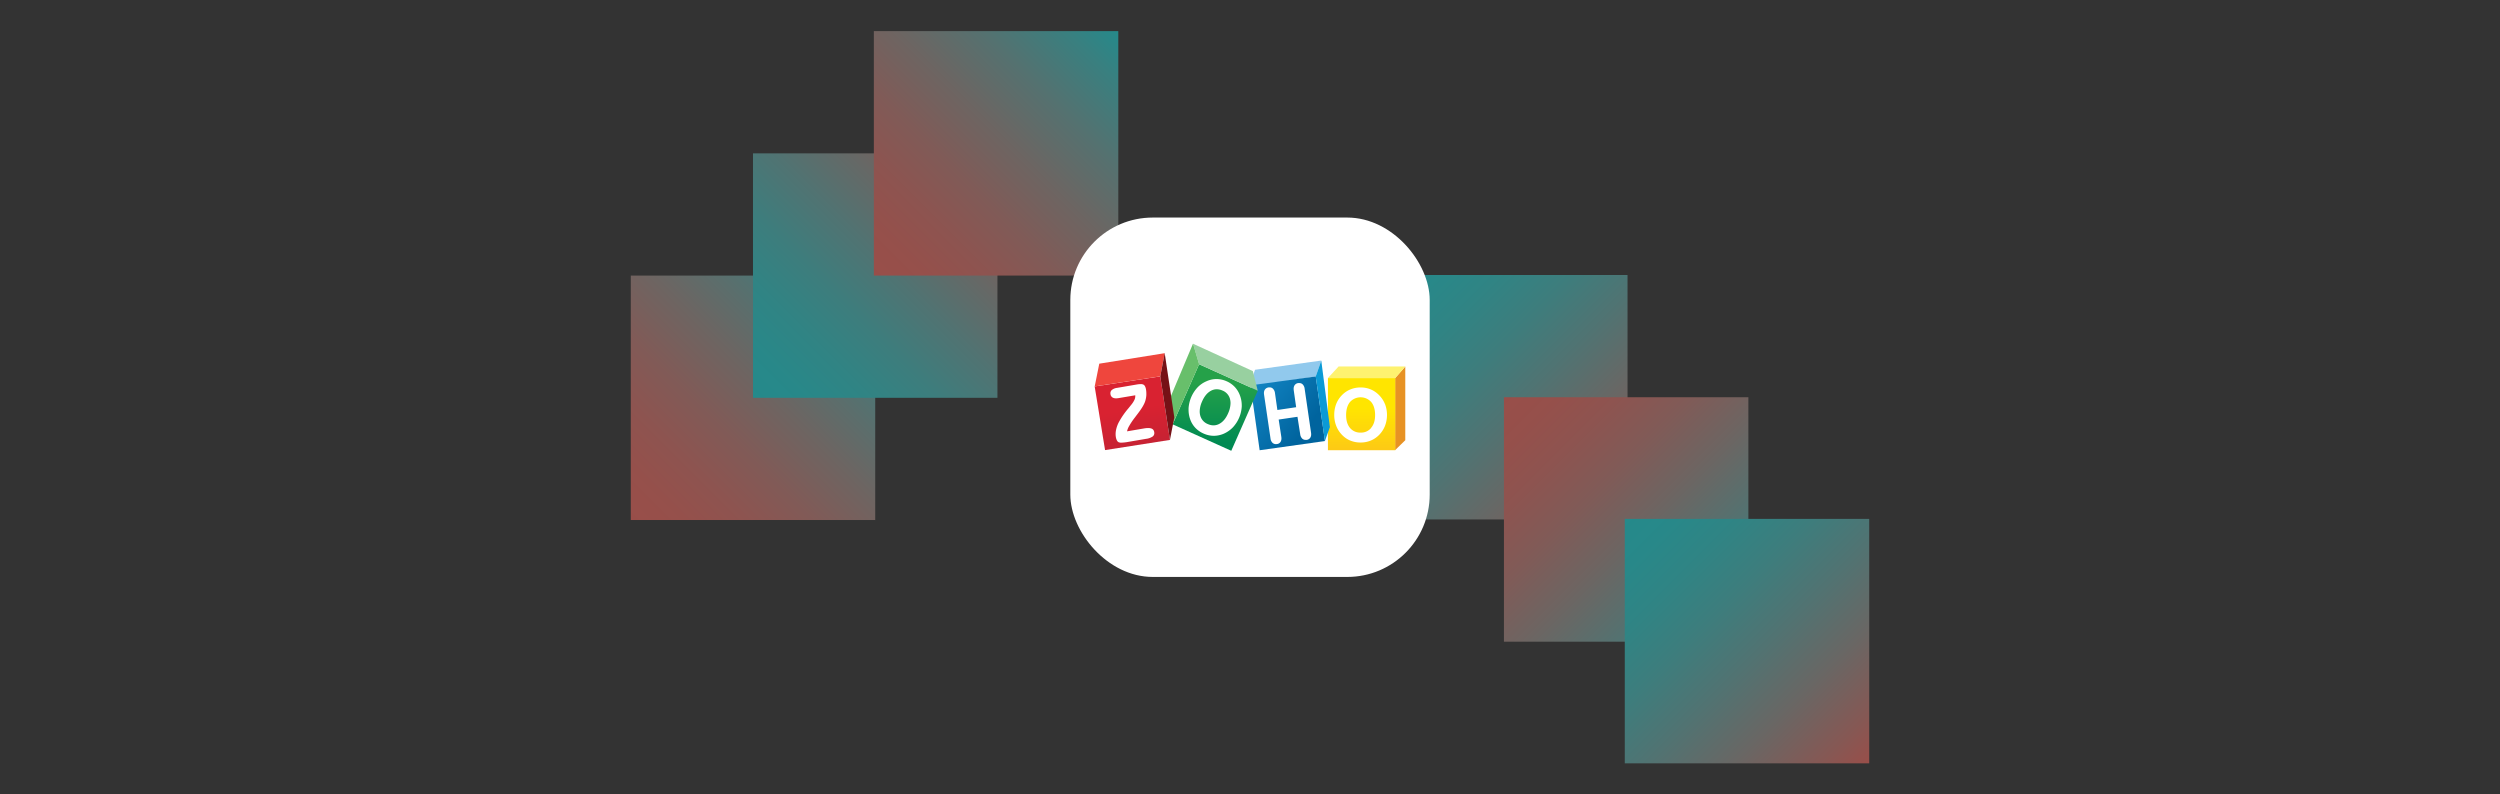 <svg xmlns="http://www.w3.org/2000/svg" xmlns:xlink="http://www.w3.org/1999/xlink" viewBox="0 0 1531.58 486.72"><rect x="0" y="0" width="1531.58" height="486.72" fill="#333333" stroke="none"/><defs><style>.cls-1{fill:none;}.cls-2{opacity:0.5;}.cls-3{fill:url(#linear-gradient);}.cls-4{fill:url(#linear-gradient-2);}.cls-5{fill:url(#linear-gradient-3);}.cls-6{fill:url(#linear-gradient-4);}.cls-7{fill:url(#linear-gradient-5);}.cls-8{fill:url(#linear-gradient-6);}.cls-9{fill:#fff;}.cls-10{fill:#e79224;}.cls-11{fill:url(#linear-gradient-7);}.cls-12{fill:#fef26f;}.cls-13{fill:#91c9ed;}.cls-14{fill:url(#linear-gradient-8);}.cls-15{fill:#0b9ad6;}.cls-16{clip-path:url(#clip-path);}.cls-17{fill:url(#linear-gradient-9);}.cls-18{fill:#98d0a0;}.cls-19{fill:#68bf6b;}.cls-20{fill:url(#linear-gradient-10);}.cls-21{fill:#ef463d;}.cls-22{fill:#761116;}</style><linearGradient id="linear-gradient" x1="11356.6" y1="2846.01" x2="11506.36" y2="2995.76" gradientTransform="translate(-10509.28 -2677.52)" gradientUnits="userSpaceOnUse"><stop offset="0" stop-color="#17e1e3"/><stop offset="0.1" stop-color="#1ddee0"/><stop offset="0.23" stop-color="#2dd6d6"/><stop offset="0.38" stop-color="#48c8c7"/><stop offset="0.54" stop-color="#6eb4b2"/><stop offset="0.72" stop-color="#9f9b96"/><stop offset="0.9" stop-color="#d97d75"/><stop offset="1" stop-color="#ff6a60"/></linearGradient><linearGradient id="linear-gradient-2" x1="11430.64" y1="2920.89" x2="11580.39" y2="3070.64" gradientTransform="translate(-10509.28 -2677.52)" gradientUnits="userSpaceOnUse"><stop offset="0" stop-color="#ff6a60"/><stop offset="0.1" stop-color="#f96d63"/><stop offset="0.23" stop-color="#e9756d"/><stop offset="0.38" stop-color="#ce837c"/><stop offset="0.54" stop-color="#a89791"/><stop offset="0.72" stop-color="#77b0ad"/><stop offset="0.9" stop-color="#3dcece"/><stop offset="1" stop-color="#17e1e3"/></linearGradient><linearGradient id="linear-gradient-3" x1="11504.67" y1="2995.42" x2="11654.42" y2="3145.17" xlink:href="#linear-gradient"/><linearGradient id="linear-gradient-4" x1="10895.72" y1="3353.25" x2="11045.47" y2="3503" gradientTransform="matrix(1, 0, 0, -1, -10509.28, 3671.83)" xlink:href="#linear-gradient-2"/><linearGradient id="linear-gradient-5" x1="10970.59" y1="3428.13" x2="11120.35" y2="3577.88" gradientTransform="matrix(1, 0, 0, -1, -10509.28, 3671.83)" xlink:href="#linear-gradient"/><linearGradient id="linear-gradient-6" x1="11044.63" y1="3503" x2="11194.38" y2="3652.76" gradientTransform="matrix(1, 0, 0, -1, -10509.28, 3671.83)" xlink:href="#linear-gradient-2"/><linearGradient id="linear-gradient-7" x1="4209.23" y1="1347.95" x2="4209.88" y2="1347.95" gradientTransform="matrix(0, 64.36, 64.36, 0, -85914.11, -270655.83)" gradientUnits="userSpaceOnUse"><stop offset="0" stop-color="#ffe500"/><stop offset="1" stop-color="#fcb822"/></linearGradient><linearGradient id="linear-gradient-8" x1="4177.37" y1="1380.01" x2="4178.02" y2="1380.01" gradientTransform="matrix(63.09, 50.67, 50.67, -63.09, -332725.94, -124358.76)" gradientUnits="userSpaceOnUse"><stop offset="0" stop-color="#168ccc"/><stop offset="1" stop-color="#00649e"/></linearGradient><clipPath id="clip-path"><polyline class="cls-1" points="734.6 223.15 770.54 239.36 754.32 276.17 718.39 259.96 734.6 223.15"/></clipPath><linearGradient id="linear-gradient-9" x1="4208.38" y1="1341.18" x2="4209.04" y2="1341.18" gradientTransform="matrix(0, 56.38, 56.38, 0, -74851.2, -237034.38)" gradientUnits="userSpaceOnUse"><stop offset="0" stop-color="#25a149"/><stop offset="1" stop-color="#008a52"/></linearGradient><linearGradient id="linear-gradient-10" x1="4199.03" y1="1346.24" x2="4199.68" y2="1346.24" gradientTransform="matrix(9.7, 58.54, 58.54, -9.7, -118825.48, -232503.32)" gradientUnits="userSpaceOnUse"><stop offset="0" stop-color="#d92231"/><stop offset="1" stop-color="#ba2234"/></linearGradient></defs><g id="Backgrounds"><g id="Icon_only_V01b" data-name="Icon only V01b" class="cls-2"><rect class="cls-3" x="847.32" y="168.48" width="149.75" height="149.75"/><rect class="cls-4" x="921.36" y="243.36" width="149.75" height="149.75"/><rect class="cls-5" x="995.39" y="317.89" width="149.75" height="149.75"/><rect class="cls-6" x="386.44" y="168.83" width="149.75" height="149.75"/><rect class="cls-7" x="461.31" y="93.95" width="149.75" height="149.75"/><rect class="cls-8" x="535.35" y="19.07" width="149.75" height="149.75"/></g></g><g id="Screenshots_Logos" data-name="Screenshots &amp; Logos"><g id="Zoho"><rect class="cls-9" x="655.71" y="133.28" width="220.17" height="220.17" rx="50.49"/><path class="cls-10" d="M860.92,224.56v45.13l-6.23,6.08V231.64l6.23-7.08"/><path class="cls-11" d="M854.79,231.64H813.53v44.18h41.26Z"/><path class="cls-12" d="M820,224.59l-6.46,7h41.26l6.13-7.08-40.93,0"/><path class="cls-13" d="M768.88,226.53l40.59-5.65-3.39,9.74-38.45,6.1.16-7,1.09-3.23"/><path class="cls-14" d="M806.08,230.62l5.62,39.58-40,5.63-5.41-38.27,2.34-1.83,37.47-5.11"/><path class="cls-15" d="M809.48,220.88l0,.24,5.26,40.54-3.07,8.54-5.62-39.58"/><g class="cls-16"><path class="cls-17" d="M670.66,210.55H860.92v65.61H670.66Z"/></g><path class="cls-18" d="M730.87,210.55l3.73,12.6,35.94,16.21-3-12-36.64-16.77"/><path class="cls-19" d="M730.87,210.55l-14.46,34.33,2,15.08,16.21-36.81-3.73-12.6"/><path class="cls-20" d="M710.82,230.56l5.93,38.95L677,275.74l-6.37-39,40.16-6.15"/><path class="cls-21" d="M670.66,236.71l2.79-13.91,40.09-6.43-2.72,14.19-40.16,6.15"/><path class="cls-22" d="M713.54,216.37l5.88,39.33-2.67,13.81-5.92-38.95,2.71-14.19"/><path class="cls-9" d="M799.27,238.2a4.48,4.48,0,0,0-1.28-2.78,2.89,2.89,0,0,0-2-.74,4.3,4.3,0,0,0-.61,0,3.1,3.1,0,0,0-2.32,1.42,3.84,3.84,0,0,0-.53,2.07,8.35,8.35,0,0,0,.07,1l1.46,10.3-11.5,1.7-1.46-10.31a4.6,4.6,0,0,0-1.26-2.75,2.8,2.8,0,0,0-2-.78,3.64,3.64,0,0,0-.56,0,3.23,3.23,0,0,0-2.41,1.41,3.77,3.77,0,0,0-.54,2.07,6.8,6.8,0,0,0,.08,1l3.94,26.79a4.3,4.3,0,0,0,1.32,2.77,3,3,0,0,0,2,.71,5.29,5.29,0,0,0,.67-.05,2.91,2.91,0,0,0,2.22-1.42,3.91,3.91,0,0,0,.49-2,6.8,6.8,0,0,0-.08-1l-1.61-10.58,11.51-1.69L796.54,266a4.46,4.46,0,0,0,1.3,2.76,3,3,0,0,0,2,.73,4.44,4.44,0,0,0,.62,0,3.06,3.06,0,0,0,2.3-1.41,3.85,3.85,0,0,0,.5-2,6.75,6.75,0,0,0-.07-1ZM752.47,253c-1.36,3.19-3.14,5.38-5.35,6.59a7.51,7.51,0,0,1-3.66,1,8.51,8.51,0,0,1-3.38-.74,7.75,7.75,0,0,1-4.76-5.22,9.44,9.44,0,0,1-.34-2.57,15.15,15.15,0,0,1,1.35-5.87c1.39-3.27,3.19-5.5,5.41-6.72a7.45,7.45,0,0,1,3.65-1,8.75,8.75,0,0,1,3.43.75,7.67,7.67,0,0,1,4.72,5.23,9.89,9.89,0,0,1,.32,2.52A15.63,15.63,0,0,1,752.47,253Zm3.93-16a15.15,15.15,0,0,0-5.13-3.51,15.35,15.35,0,0,0-6-1.27h-.1a14.88,14.88,0,0,0-6.11,1.38h0a16.49,16.49,0,0,0-5.5,3.84,20.78,20.78,0,0,0-5.41,12.78c0,.26,0,.51,0,.77a17.4,17.4,0,0,0,1,5.91,14.66,14.66,0,0,0,3.23,5.28,15.65,15.65,0,0,0,5.25,3.55h0a15.3,15.3,0,0,0,6,1.26h.06a15.45,15.45,0,0,0,6.1-1.32h0a17.73,17.73,0,0,0,5.54-3.89A20.51,20.51,0,0,0,760.74,249c0-.22,0-.44,0-.66a17.28,17.28,0,0,0-1.08-6A15.25,15.25,0,0,0,756.4,237Zm-49.84,26.33a2.9,2.9,0,0,0-1.25-.83,6,6,0,0,0-1.92-.27,15.18,15.18,0,0,0-2.43.23l-10.48,1.79a9.92,9.92,0,0,1,1.22-3.16,43.2,43.2,0,0,1,3.49-5.22h0l1.21-1.61c.2-.25.48-.62.84-1.1,2.4-3.14,3.88-5.7,4.45-7.71a15.79,15.79,0,0,0,.6-3.45c0-.32,0-.63,0-.94a14.22,14.22,0,0,0-.21-2.45,6.29,6.29,0,0,0-.55-1.83,2.51,2.51,0,0,0-.92-1.09,3.52,3.52,0,0,0-1.81-.37,14.79,14.79,0,0,0-2.34.23l-12.11,2.07a6.25,6.25,0,0,0-3.25,1.34,2.58,2.58,0,0,0-.83,1.95,3.42,3.42,0,0,0,.06.62,2.7,2.7,0,0,0,1.57,2.16,4.33,4.33,0,0,0,1.85.35,9.84,9.84,0,0,0,1.62-.16l10.13-1.71a4.89,4.89,0,0,1,0,.54,5.45,5.45,0,0,1-.33,1.86,14.43,14.43,0,0,1-2.25,3.56l-1.56,1.95a48.81,48.81,0,0,0-5.88,8.48h0a18.17,18.17,0,0,0-1.74,4.77,13,13,0,0,0-.28,2.64,11.17,11.17,0,0,0,.14,1.75,7.14,7.14,0,0,0,.61,2,2.56,2.56,0,0,0,1,1.15,3.84,3.84,0,0,0,1.77.31,25.26,25.26,0,0,0,4.11-.45l11-1.88a9.06,9.06,0,0,0,4.08-1.44,2.55,2.55,0,0,0,1-2.06,3.85,3.85,0,0,0-.06-.66,2.85,2.85,0,0,0-.6-1.38Zm-9.32-10.17Zm142.77,9a7.93,7.93,0,0,1-6.46,2.86,8,8,0,0,1-6.49-2.85c-1.59-1.9-2.39-4.52-2.39-7.88s.8-6.07,2.38-8a8.75,8.75,0,0,1,13,0c1.58,1.92,2.38,4.57,2.38,8S841.59,260.19,840,262.1Zm8.48-14.57a16.33,16.33,0,0,0-3.62-5.51,15.55,15.55,0,0,0-5.15-3.53,15.91,15.91,0,0,0-6.16-1.18,16.21,16.21,0,0,0-6.22,1.18A15.21,15.21,0,0,0,822.2,242a16,16,0,0,0-3.6,5.49,18.37,18.37,0,0,0-1.2,6.72,18.1,18.1,0,0,0,1.21,6.68,16.64,16.64,0,0,0,3.59,5.57,14.84,14.84,0,0,0,5.09,3.47,16.39,16.39,0,0,0,6.27,1.17,16.11,16.11,0,0,0,6.15-1.17,15.7,15.7,0,0,0,5.16-3.47,16.59,16.59,0,0,0,3.62-5.55,18.86,18.86,0,0,0,0-13.4"/></g></g></svg>